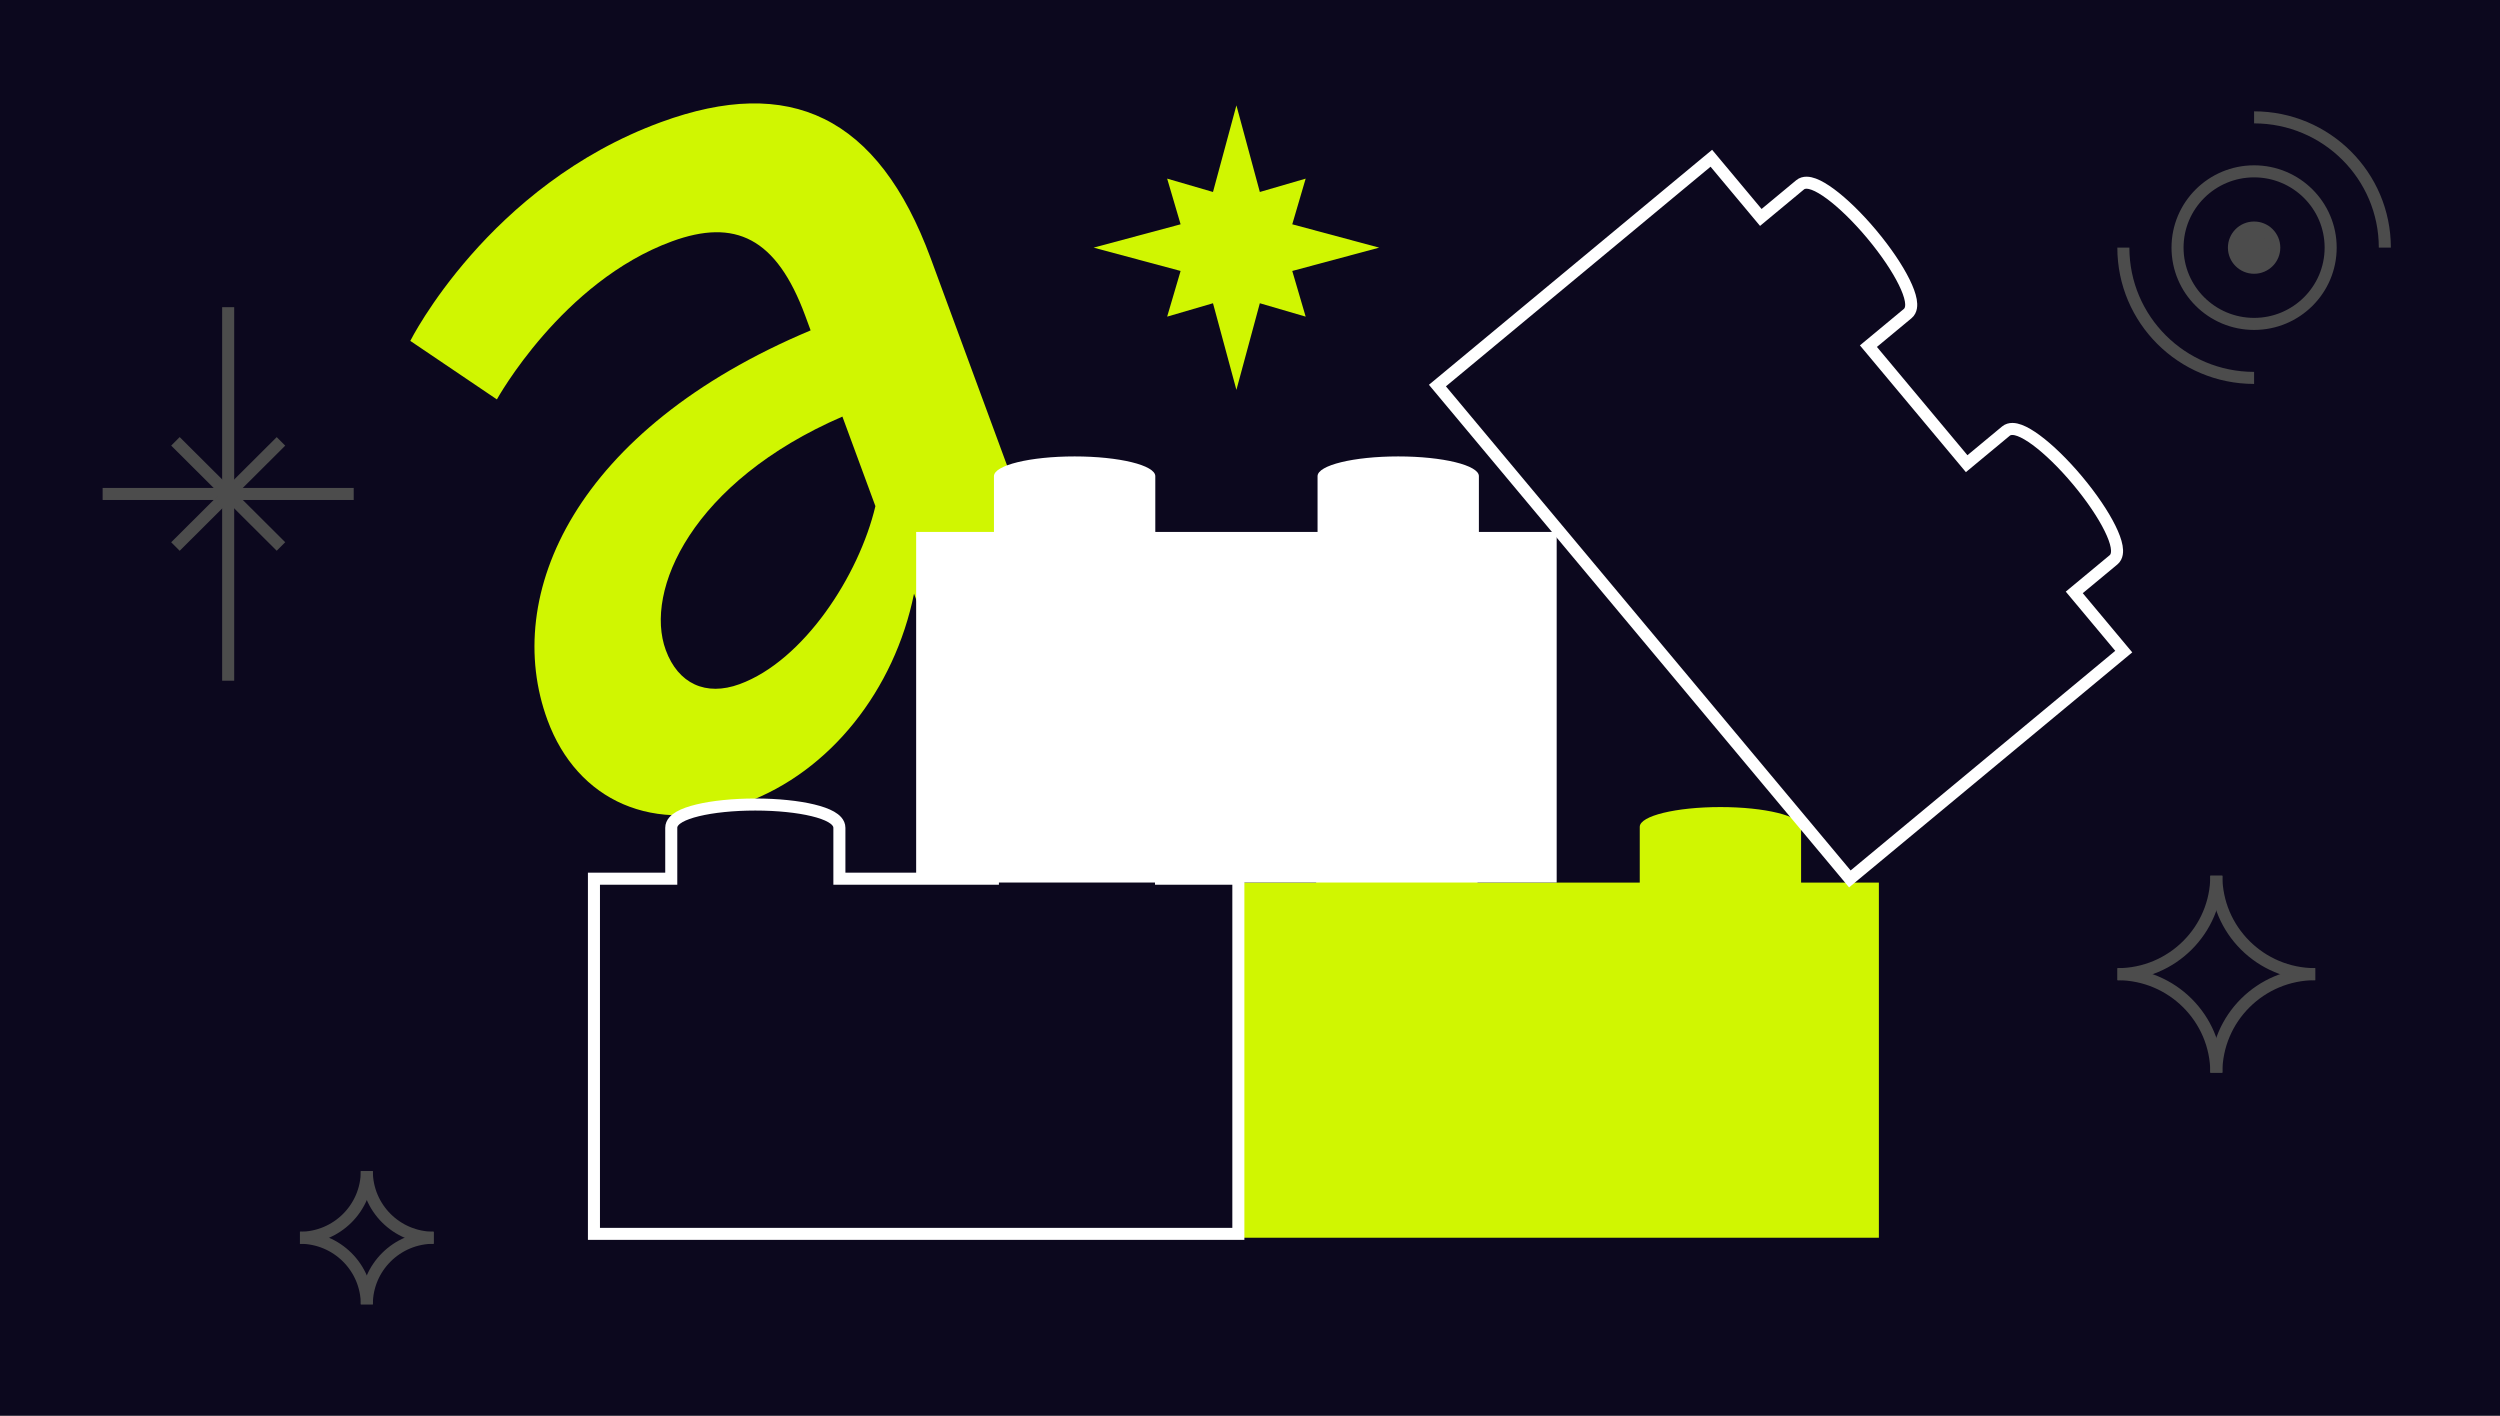 <svg width="415" height="235" viewBox="0 0 415 235" fill="none" xmlns="http://www.w3.org/2000/svg">
<rect x="0" y="0" width="415" height="235" fill="#808080" stroke="none"/>
<g clip-path="url(#clip0_423_26)">
<path d="M415 0H0V235H415V0Z" fill="#0C081E"/>
<path d="M37.876 50.992V112.997" stroke="#4C4C4C" stroke-width="2"/>
<path d="M17.038 81.996H58.716" stroke="#4C4C4C" stroke-width="2"/>
<path d="M29.122 73.264L46.64 90.718" stroke="#4C4C4C" stroke-width="2"/>
<path d="M29.122 90.725L46.64 73.27" stroke="#4C4C4C" stroke-width="2"/>
<path d="M184.335 91.681L193.213 102.563C190.168 105.786 184.629 109.711 177.914 112.167C167.282 116.057 158.513 112.938 152.482 100.592L151.729 98.548C148.502 114.491 137.849 128.09 123.674 133.276C108.565 138.803 95.814 132.922 90.884 119.541C83.214 98.726 95.521 71.236 134.565 54.843L133.675 52.427C128.881 39.417 121.996 36.242 111.55 40.063C93.271 46.75 82.484 66.303 82.484 66.303L68.109 56.588C68.109 56.588 81.032 30.77 109.757 20.262C131.021 12.483 145.743 19.118 154.509 42.907L171.151 88.068C173.547 94.573 176.166 95.935 179.71 94.638C181.388 94.024 183.421 92.648 184.335 91.681ZM122.763 113.573C133.395 109.683 142.586 95.565 145.317 84.021L139.839 69.153C114.832 79.988 106.893 98.078 110.523 107.928C112.578 113.503 117.168 115.62 122.763 113.573Z" fill="#D0F601"/>
<path d="M367.912 178.06C367.912 169.032 375.258 161.712 384.32 161.712" stroke="#4C4C4C" stroke-width="2"/>
<path d="M384.32 161.712C375.258 161.712 367.912 154.393 367.912 145.364" stroke="#4C4C4C" stroke-width="2"/>
<path d="M367.912 145.368C367.912 154.397 360.567 161.716 351.505 161.716" stroke="#4C4C4C" stroke-width="2"/>
<path d="M351.505 161.716C360.567 161.716 367.912 169.035 367.912 178.064" stroke="#4C4C4C" stroke-width="2"/>
<path d="M374.18 53.769C381.199 53.769 386.889 48.1 386.889 41.106C386.889 34.113 381.199 28.443 374.18 28.443C367.161 28.443 361.471 34.113 361.471 41.106C361.471 48.1 367.161 53.769 374.18 53.769Z" stroke="#4C4C4C" stroke-width="2"/>
<path d="M395.883 41.107C395.883 29.164 386.166 19.482 374.18 19.482M374.18 62.732C362.194 62.732 352.477 53.05 352.477 41.107" stroke="#4C4C4C" stroke-width="2"/>
<path d="M374.181 44.445C376.031 44.445 377.53 42.951 377.53 41.109C377.53 39.266 376.031 37.773 374.181 37.773C372.332 37.773 370.833 39.266 370.833 41.109C370.833 42.951 372.332 44.445 374.181 44.445Z" fill="#4C4C4C" stroke="#4C4C4C" stroke-width="2"/>
<path d="M60.89 216.521C60.89 210.415 65.858 205.465 71.987 205.465" stroke="#4C4C4C" stroke-width="2"/>
<path d="M71.987 205.465C65.858 205.465 60.89 200.514 60.89 194.408" stroke="#4C4C4C" stroke-width="2"/>
<path d="M60.89 194.41C60.89 200.516 55.922 205.467 49.793 205.467" stroke="#4C4C4C" stroke-width="2"/>
<path d="M49.793 205.467C55.922 205.467 60.89 210.417 60.89 216.523" stroke="#4C4C4C" stroke-width="2"/>
<path d="M298.983 137.252C298.983 135.44 292.987 133.973 285.591 133.973C278.195 133.973 272.199 135.44 272.199 137.252V146.509H245.265V137.252C245.265 135.44 239.269 133.973 231.873 133.973C224.477 133.973 218.481 135.44 218.481 137.252V146.509H205.566V205.465H311.894V146.509H298.981V137.252H298.983Z" fill="#D0F601"/>
<path d="M111.429 138.055H111.428V137.413C111.428 136.593 112.096 136.004 112.797 135.603C113.546 135.175 114.588 134.81 115.819 134.513C118.29 133.915 121.672 133.552 125.383 133.552C129.094 133.552 132.475 133.915 134.947 134.513C136.177 134.81 137.219 135.175 137.968 135.603C138.669 136.004 139.338 136.593 139.338 137.413V145.862H164.82V137.413C164.82 136.593 165.489 136.004 166.189 135.603C166.939 135.175 167.98 134.81 169.211 134.513C171.683 133.915 175.064 133.552 178.775 133.552C182.486 133.552 185.867 133.915 188.339 134.513C189.57 134.81 190.611 135.175 191.361 135.603C192.061 136.004 192.73 136.593 192.73 137.413V145.862H204.922H205.567V146.504V204.18V204.822H204.922H99.239H98.595V204.18V146.504V145.862H99.239H111.429V138.055Z" fill="#0C081E" stroke="white" stroke-width="2"/>
<path d="M245.498 79.044C245.498 77.233 239.502 75.766 232.106 75.766C224.71 75.766 218.714 77.233 218.714 79.044V88.302H191.78V79.044C191.78 77.233 185.784 75.766 178.388 75.766C170.992 75.766 164.996 77.233 164.996 79.044V88.302H152.081V146.504H258.409V88.302H245.496V79.044H245.498Z" fill="white"/>
<path d="M298.315 31.099L298.314 31.098L298.81 30.687C299.442 30.162 300.325 30.297 301.082 30.577C301.892 30.877 302.84 31.441 303.857 32.193C305.899 33.702 308.344 36.059 310.719 38.9C313.094 41.741 314.978 44.562 316.098 46.837C316.656 47.969 317.042 49 317.191 49.848C317.331 50.641 317.305 51.53 316.672 52.055L310.157 57.462L326.466 76.971L332.981 71.564C333.613 71.038 334.496 71.174 335.254 71.454C336.064 71.754 337.011 72.317 338.028 73.069C340.071 74.579 342.515 76.935 344.89 79.776C347.265 82.618 349.149 85.439 350.27 87.714C350.828 88.846 351.214 89.877 351.362 90.724C351.502 91.517 351.477 92.407 350.843 92.932L344.328 98.339L352.131 107.673L352.544 108.166L352.048 108.577L307.57 145.49L307.075 145.901L306.663 145.407L239.026 64.498L238.613 64.004L239.108 63.593L283.586 26.68L284.082 26.27L284.494 26.763L292.295 36.096L298.315 31.099Z" stroke="white" stroke-width="2"/>
<path d="M214.516 44.98L228.944 41.107L214.516 37.233L216.741 29.652L209.132 31.869L205.244 17.493L201.357 31.869L193.748 29.652L195.98 37.233L181.545 41.107L195.98 44.98L193.748 52.562L201.357 50.338L205.244 64.72L209.132 50.338L216.741 52.562L214.516 44.98Z" fill="#D0F601"/>
</g>
<defs>
<clipPath id="clip0_423_26">
<rect width="415" height="235" fill="white"/>
</clipPath>
</defs>
</svg>
